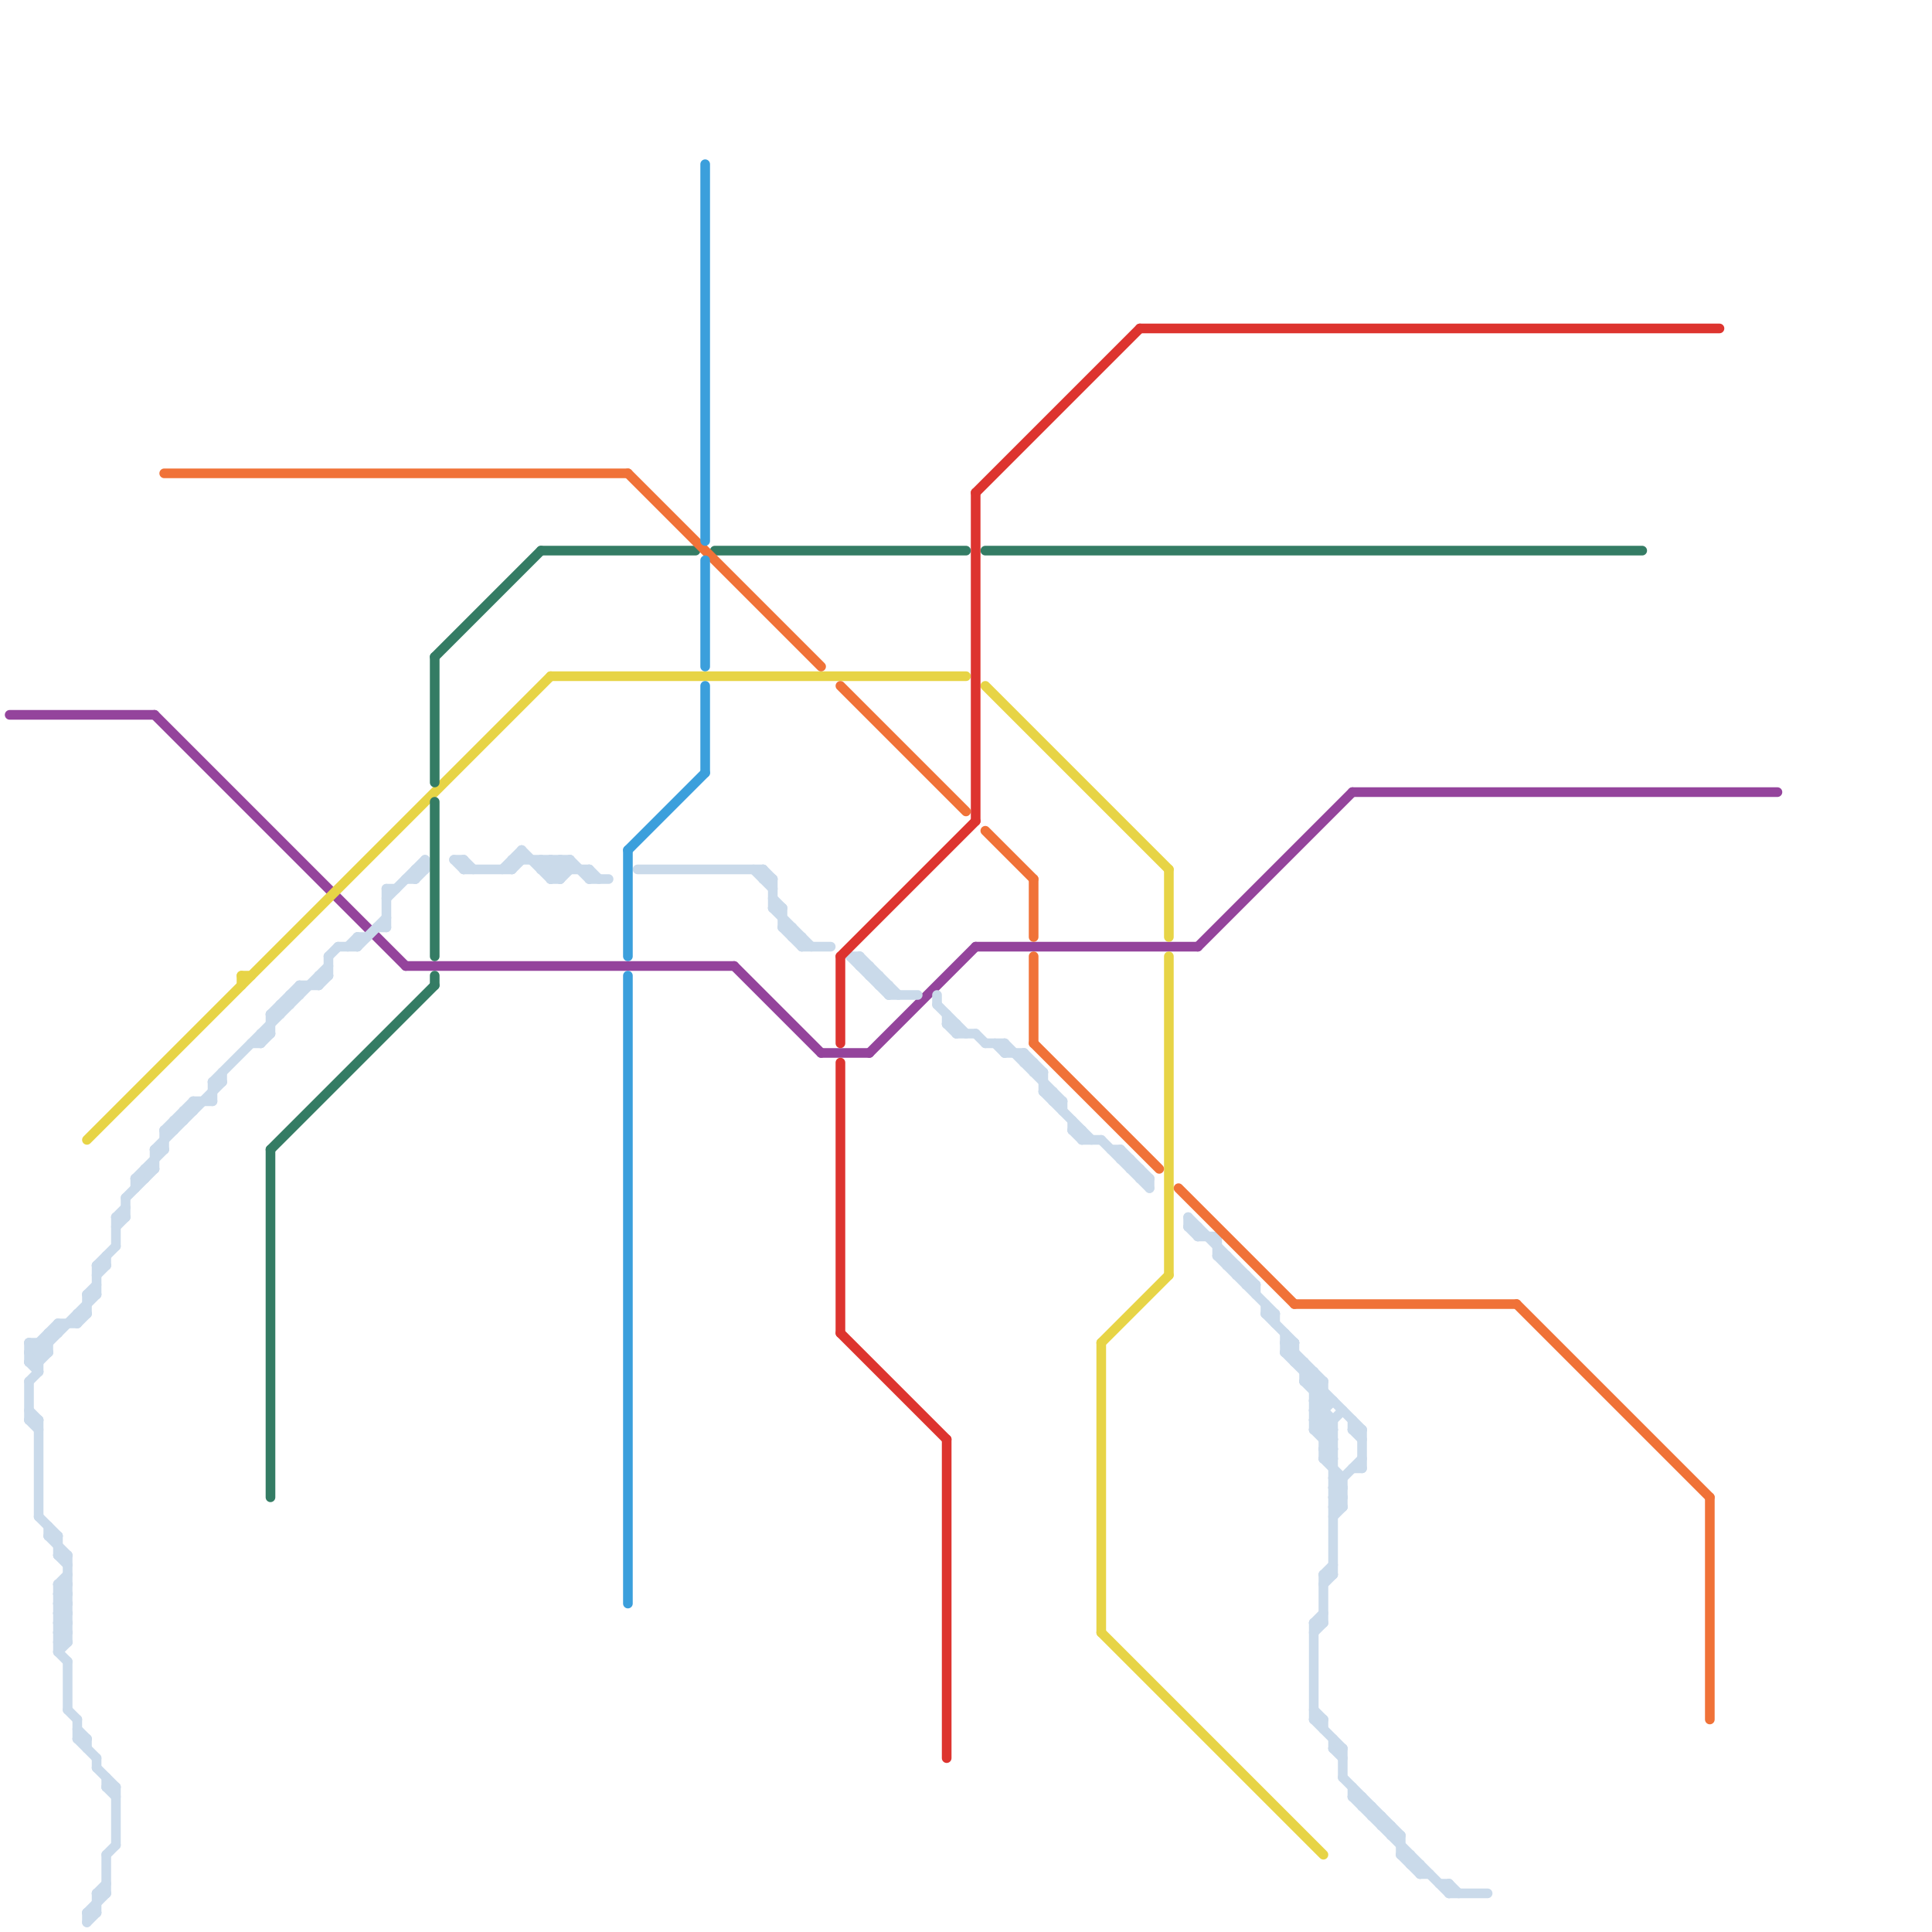 
<svg version="1.1" xmlns="http://www.w3.org/2000/svg" viewBox="0 0 200 200">
<style>line { stroke-width: 1; fill: none; stroke-linecap: round; stroke-linejoin: round; } .c0 { stroke: #94449c } .c1 { stroke: #e7d446 } .c2 { stroke: #cadaea } .c3 { stroke: #347c64 } .c4 { stroke: #f07238 } .c5 { stroke: #dd342f } .c6 { stroke: #3b9fdc }</style><line class="c0" x1="124" y1="98" x2="140" y2="82"/><line class="c0" x1="1" y1="74" x2="16" y2="74"/><line class="c0" x1="76" y1="100" x2="85" y2="109"/><line class="c0" x1="140" y1="82" x2="184" y2="82"/><line class="c0" x1="101" y1="98" x2="124" y2="98"/><line class="c0" x1="16" y1="74" x2="42" y2="100"/><line class="c0" x1="90" y1="109" x2="101" y2="98"/><line class="c0" x1="85" y1="109" x2="90" y2="109"/><line class="c0" x1="42" y1="100" x2="76" y2="100"/><line class="c1" x1="25" y1="101" x2="26" y2="101"/><line class="c1" x1="114" y1="139" x2="114" y2="169"/><line class="c1" x1="25" y1="101" x2="25" y2="102"/><line class="c1" x1="114" y1="169" x2="137" y2="192"/><line class="c1" x1="57" y1="70" x2="100" y2="70"/><line class="c1" x1="114" y1="139" x2="121" y2="132"/><line class="c1" x1="121" y1="90" x2="121" y2="97"/><line class="c1" x1="121" y1="99" x2="121" y2="132"/><line class="c1" x1="9" y1="118" x2="57" y2="70"/><line class="c1" x1="102" y1="71" x2="121" y2="90"/><line class="c2" x1="14" y1="122" x2="15" y2="122"/><line class="c2" x1="115" y1="119" x2="116" y2="119"/><line class="c2" x1="56" y1="90" x2="61" y2="90"/><line class="c2" x1="47" y1="89" x2="48" y2="90"/><line class="c2" x1="40" y1="93" x2="44" y2="89"/><line class="c2" x1="40" y1="92" x2="40" y2="96"/><line class="c2" x1="112" y1="118" x2="114" y2="118"/><line class="c2" x1="43" y1="90" x2="43" y2="91"/><line class="c2" x1="139" y1="184" x2="145" y2="190"/><line class="c2" x1="53" y1="89" x2="59" y2="89"/><line class="c2" x1="54" y1="88" x2="57" y2="91"/><line class="c2" x1="135" y1="143" x2="137" y2="145"/><line class="c2" x1="133" y1="140" x2="141" y2="148"/><line class="c2" x1="131" y1="136" x2="132" y2="136"/><line class="c2" x1="10" y1="196" x2="11" y2="196"/><line class="c2" x1="97" y1="103" x2="97" y2="104"/><line class="c2" x1="7" y1="172" x2="7" y2="177"/><line class="c2" x1="37" y1="97" x2="37" y2="98"/><line class="c2" x1="80" y1="93" x2="81" y2="94"/><line class="c2" x1="116" y1="119" x2="119" y2="122"/><line class="c2" x1="138" y1="154" x2="141" y2="151"/><line class="c2" x1="9" y1="134" x2="10" y2="134"/><line class="c2" x1="36" y1="98" x2="37" y2="97"/><line class="c2" x1="61" y1="90" x2="62" y2="91"/><line class="c2" x1="17" y1="117" x2="20" y2="114"/><line class="c2" x1="133" y1="138" x2="133" y2="140"/><line class="c2" x1="12" y1="126" x2="13" y2="125"/><line class="c2" x1="141" y1="186" x2="141" y2="187"/><line class="c2" x1="135" y1="142" x2="136" y2="142"/><line class="c2" x1="123" y1="127" x2="124" y2="128"/><line class="c2" x1="40" y1="92" x2="41" y2="92"/><line class="c2" x1="108" y1="113" x2="113" y2="118"/><line class="c2" x1="137" y1="148" x2="139" y2="146"/><line class="c2" x1="59" y1="89" x2="59" y2="90"/><line class="c2" x1="147" y1="193" x2="147" y2="194"/><line class="c2" x1="6" y1="161" x2="7" y2="161"/><line class="c2" x1="10" y1="183" x2="12" y2="185"/><line class="c2" x1="47" y1="89" x2="48" y2="89"/><line class="c2" x1="16" y1="119" x2="23" y2="112"/><line class="c2" x1="48" y1="89" x2="49" y2="90"/><line class="c2" x1="53" y1="90" x2="54" y2="89"/><line class="c2" x1="10" y1="196" x2="11" y2="195"/><line class="c2" x1="15" y1="121" x2="15" y2="122"/><line class="c2" x1="137" y1="163" x2="137" y2="168"/><line class="c2" x1="132" y1="136" x2="132" y2="137"/><line class="c2" x1="66" y1="90" x2="79" y2="90"/><line class="c2" x1="147" y1="194" x2="148" y2="194"/><line class="c2" x1="150" y1="195" x2="151" y2="196"/><line class="c2" x1="8" y1="178" x2="8" y2="180"/><line class="c2" x1="134" y1="139" x2="134" y2="141"/><line class="c2" x1="9" y1="134" x2="10" y2="133"/><line class="c2" x1="6" y1="169" x2="7" y2="170"/><line class="c2" x1="91" y1="102" x2="92" y2="102"/><line class="c2" x1="20" y1="114" x2="20" y2="115"/><line class="c2" x1="88" y1="99" x2="89" y2="99"/><line class="c2" x1="123" y1="127" x2="124" y2="127"/><line class="c2" x1="34" y1="99" x2="35" y2="98"/><line class="c2" x1="90" y1="101" x2="91" y2="101"/><line class="c2" x1="137" y1="149" x2="138" y2="149"/><line class="c2" x1="136" y1="177" x2="137" y2="178"/><line class="c2" x1="3" y1="147" x2="4" y2="148"/><line class="c2" x1="136" y1="144" x2="137" y2="143"/><line class="c2" x1="136" y1="146" x2="137" y2="145"/><line class="c2" x1="111" y1="116" x2="111" y2="117"/><line class="c2" x1="99" y1="107" x2="101" y2="107"/><line class="c2" x1="137" y1="150" x2="138" y2="151"/><line class="c2" x1="135" y1="143" x2="136" y2="142"/><line class="c2" x1="56" y1="89" x2="56" y2="90"/><line class="c2" x1="3" y1="139" x2="3" y2="141"/><line class="c2" x1="135" y1="143" x2="137" y2="143"/><line class="c2" x1="3" y1="146" x2="4" y2="147"/><line class="c2" x1="10" y1="196" x2="10" y2="198"/><line class="c2" x1="8" y1="136" x2="9" y2="136"/><line class="c2" x1="6" y1="159" x2="6" y2="161"/><line class="c2" x1="6" y1="169" x2="7" y2="169"/><line class="c2" x1="9" y1="134" x2="9" y2="136"/><line class="c2" x1="92" y1="102" x2="92" y2="103"/><line class="c2" x1="9" y1="198" x2="11" y2="196"/><line class="c2" x1="12" y1="127" x2="13" y2="126"/><line class="c2" x1="19" y1="115" x2="19" y2="116"/><line class="c2" x1="34" y1="99" x2="34" y2="101"/><line class="c2" x1="137" y1="149" x2="138" y2="148"/><line class="c2" x1="12" y1="185" x2="12" y2="191"/><line class="c2" x1="58" y1="89" x2="58" y2="91"/><line class="c2" x1="3" y1="147" x2="4" y2="147"/><line class="c2" x1="3" y1="141" x2="10" y2="134"/><line class="c2" x1="6" y1="168" x2="7" y2="168"/><line class="c2" x1="6" y1="166" x2="7" y2="167"/><line class="c2" x1="8" y1="179" x2="9" y2="180"/><line class="c2" x1="13" y1="124" x2="13" y2="126"/><line class="c2" x1="104" y1="108" x2="110" y2="114"/><line class="c2" x1="137" y1="150" x2="138" y2="150"/><line class="c2" x1="136" y1="145" x2="137" y2="144"/><line class="c2" x1="88" y1="99" x2="92" y2="103"/><line class="c2" x1="136" y1="145" x2="138" y2="145"/><line class="c2" x1="136" y1="147" x2="138" y2="147"/><line class="c2" x1="131" y1="136" x2="134" y2="139"/><line class="c2" x1="140" y1="148" x2="141" y2="148"/><line class="c2" x1="6" y1="169" x2="7" y2="168"/><line class="c2" x1="57" y1="89" x2="58" y2="90"/><line class="c2" x1="11" y1="184" x2="11" y2="185"/><line class="c2" x1="11" y1="192" x2="12" y2="191"/><line class="c2" x1="6" y1="170" x2="7" y2="170"/><line class="c2" x1="102" y1="108" x2="104" y2="108"/><line class="c2" x1="5" y1="138" x2="6" y2="138"/><line class="c2" x1="22" y1="112" x2="23" y2="112"/><line class="c2" x1="5" y1="158" x2="5" y2="159"/><line class="c2" x1="29" y1="104" x2="30" y2="104"/><line class="c2" x1="16" y1="119" x2="17" y2="119"/><line class="c2" x1="3" y1="140" x2="5" y2="140"/><line class="c2" x1="142" y1="187" x2="142" y2="188"/><line class="c2" x1="27" y1="107" x2="28" y2="107"/><line class="c2" x1="80" y1="94" x2="81" y2="94"/><line class="c2" x1="133" y1="140" x2="134" y2="140"/><line class="c2" x1="6" y1="168" x2="7" y2="167"/><line class="c2" x1="136" y1="168" x2="136" y2="178"/><line class="c2" x1="128" y1="132" x2="129" y2="132"/><line class="c2" x1="89" y1="100" x2="90" y2="100"/><line class="c2" x1="106" y1="109" x2="108" y2="111"/><line class="c2" x1="81" y1="96" x2="83" y2="98"/><line class="c2" x1="137" y1="150" x2="138" y2="149"/><line class="c2" x1="26" y1="108" x2="27" y2="108"/><line class="c2" x1="30" y1="103" x2="31" y2="103"/><line class="c2" x1="79" y1="90" x2="80" y2="91"/><line class="c2" x1="116" y1="119" x2="116" y2="120"/><line class="c2" x1="98" y1="106" x2="99" y2="107"/><line class="c2" x1="127" y1="131" x2="128" y2="131"/><line class="c2" x1="136" y1="148" x2="138" y2="150"/><line class="c2" x1="83" y1="98" x2="86" y2="98"/><line class="c2" x1="6" y1="167" x2="7" y2="167"/><line class="c2" x1="6" y1="165" x2="7" y2="166"/><line class="c2" x1="141" y1="187" x2="142" y2="187"/><line class="c2" x1="112" y1="117" x2="112" y2="118"/><line class="c2" x1="143" y1="189" x2="144" y2="189"/><line class="c2" x1="137" y1="143" x2="137" y2="151"/><line class="c2" x1="140" y1="186" x2="141" y2="186"/><line class="c2" x1="6" y1="170" x2="7" y2="169"/><line class="c2" x1="138" y1="154" x2="139" y2="155"/><line class="c2" x1="13" y1="124" x2="16" y2="121"/><line class="c2" x1="6" y1="171" x2="7" y2="172"/><line class="c2" x1="133" y1="140" x2="134" y2="139"/><line class="c2" x1="141" y1="148" x2="141" y2="152"/><line class="c2" x1="54" y1="88" x2="54" y2="89"/><line class="c2" x1="81" y1="96" x2="82" y2="96"/><line class="c2" x1="104" y1="108" x2="104" y2="109"/><line class="c2" x1="9" y1="199" x2="10" y2="198"/><line class="c2" x1="92" y1="103" x2="95" y2="103"/><line class="c2" x1="3" y1="139" x2="5" y2="139"/><line class="c2" x1="138" y1="153" x2="139" y2="154"/><line class="c2" x1="101" y1="107" x2="102" y2="108"/><line class="c2" x1="118" y1="121" x2="118" y2="122"/><line class="c2" x1="98" y1="106" x2="99" y2="106"/><line class="c2" x1="23" y1="111" x2="23" y2="112"/><line class="c2" x1="18" y1="116" x2="19" y2="116"/><line class="c2" x1="133" y1="139" x2="134" y2="139"/><line class="c2" x1="6" y1="167" x2="7" y2="166"/><line class="c2" x1="108" y1="111" x2="108" y2="113"/><line class="c2" x1="138" y1="156" x2="139" y2="156"/><line class="c2" x1="3" y1="141" x2="4" y2="142"/><line class="c2" x1="8" y1="137" x2="9" y2="136"/><line class="c2" x1="145" y1="192" x2="146" y2="192"/><line class="c2" x1="126" y1="128" x2="126" y2="130"/><line class="c2" x1="8" y1="180" x2="10" y2="182"/><line class="c2" x1="126" y1="130" x2="132" y2="136"/><line class="c2" x1="5" y1="138" x2="5" y2="140"/><line class="c2" x1="22" y1="112" x2="22" y2="114"/><line class="c2" x1="56" y1="89" x2="58" y2="91"/><line class="c2" x1="124" y1="128" x2="126" y2="128"/><line class="c2" x1="137" y1="178" x2="137" y2="179"/><line class="c2" x1="83" y1="97" x2="83" y2="98"/><line class="c2" x1="82" y1="97" x2="83" y2="97"/><line class="c2" x1="16" y1="119" x2="16" y2="121"/><line class="c2" x1="91" y1="101" x2="91" y2="102"/><line class="c2" x1="138" y1="155" x2="139" y2="156"/><line class="c2" x1="59" y1="89" x2="61" y2="91"/><line class="c2" x1="28" y1="105" x2="29" y2="105"/><line class="c2" x1="6" y1="164" x2="7" y2="165"/><line class="c2" x1="138" y1="153" x2="139" y2="153"/><line class="c2" x1="43" y1="90" x2="44" y2="90"/><line class="c2" x1="27" y1="108" x2="28" y2="107"/><line class="c2" x1="6" y1="137" x2="8" y2="137"/><line class="c2" x1="4" y1="147" x2="4" y2="157"/><line class="c2" x1="57" y1="91" x2="59" y2="89"/><line class="c2" x1="37" y1="97" x2="38" y2="97"/><line class="c2" x1="129" y1="133" x2="130" y2="133"/><line class="c2" x1="8" y1="136" x2="8" y2="137"/><line class="c2" x1="138" y1="156" x2="139" y2="155"/><line class="c2" x1="48" y1="90" x2="53" y2="90"/><line class="c2" x1="3" y1="143" x2="3" y2="147"/><line class="c2" x1="136" y1="169" x2="137" y2="168"/><line class="c2" x1="80" y1="94" x2="84" y2="98"/><line class="c2" x1="11" y1="185" x2="12" y2="186"/><line class="c2" x1="97" y1="104" x2="100" y2="107"/><line class="c2" x1="117" y1="120" x2="117" y2="121"/><line class="c2" x1="80" y1="91" x2="80" y2="94"/><line class="c2" x1="15" y1="121" x2="16" y2="121"/><line class="c2" x1="10" y1="131" x2="12" y2="129"/><line class="c2" x1="107" y1="111" x2="108" y2="111"/><line class="c2" x1="119" y1="122" x2="119" y2="123"/><line class="c2" x1="131" y1="135" x2="131" y2="136"/><line class="c2" x1="118" y1="122" x2="119" y2="122"/><line class="c2" x1="4" y1="139" x2="5" y2="140"/><line class="c2" x1="137" y1="163" x2="138" y2="163"/><line class="c2" x1="138" y1="157" x2="139" y2="156"/><line class="c2" x1="27" y1="107" x2="27" y2="108"/><line class="c2" x1="133" y1="139" x2="137" y2="143"/><line class="c2" x1="106" y1="110" x2="107" y2="110"/><line class="c2" x1="81" y1="94" x2="81" y2="96"/><line class="c2" x1="44" y1="89" x2="44" y2="90"/><line class="c2" x1="144" y1="190" x2="145" y2="190"/><line class="c2" x1="78" y1="90" x2="80" y2="92"/><line class="c2" x1="89" y1="99" x2="93" y2="103"/><line class="c2" x1="6" y1="164" x2="7" y2="164"/><line class="c2" x1="139" y1="153" x2="139" y2="156"/><line class="c2" x1="3" y1="140" x2="6" y2="137"/><line class="c2" x1="33" y1="102" x2="34" y2="101"/><line class="c2" x1="109" y1="113" x2="109" y2="114"/><line class="c2" x1="140" y1="186" x2="150" y2="196"/><line class="c2" x1="8" y1="180" x2="9" y2="180"/><line class="c2" x1="138" y1="180" x2="138" y2="181"/><line class="c2" x1="90" y1="100" x2="90" y2="101"/><line class="c2" x1="140" y1="152" x2="141" y2="152"/><line class="c2" x1="9" y1="180" x2="9" y2="181"/><line class="c2" x1="33" y1="101" x2="34" y2="101"/><line class="c2" x1="43" y1="91" x2="44" y2="90"/><line class="c2" x1="4" y1="157" x2="6" y2="159"/><line class="c2" x1="109" y1="114" x2="110" y2="114"/><line class="c2" x1="89" y1="99" x2="89" y2="100"/><line class="c2" x1="140" y1="147" x2="140" y2="148"/><line class="c2" x1="6" y1="166" x2="7" y2="166"/><line class="c2" x1="137" y1="163" x2="138" y2="162"/><line class="c2" x1="9" y1="198" x2="10" y2="198"/><line class="c2" x1="14" y1="122" x2="14" y2="123"/><line class="c2" x1="145" y1="192" x2="147" y2="194"/><line class="c2" x1="14" y1="122" x2="17" y2="119"/><line class="c2" x1="12" y1="126" x2="13" y2="126"/><line class="c2" x1="136" y1="178" x2="137" y2="178"/><line class="c2" x1="108" y1="113" x2="109" y2="113"/><line class="c2" x1="57" y1="90" x2="58" y2="89"/><line class="c2" x1="137" y1="151" x2="139" y2="153"/><line class="c2" x1="138" y1="181" x2="139" y2="182"/><line class="c2" x1="10" y1="131" x2="11" y2="131"/><line class="c2" x1="6" y1="164" x2="7" y2="163"/><line class="c2" x1="28" y1="105" x2="28" y2="107"/><line class="c2" x1="6" y1="137" x2="6" y2="138"/><line class="c2" x1="111" y1="117" x2="112" y2="118"/><line class="c2" x1="135" y1="141" x2="135" y2="143"/><line class="c2" x1="57" y1="91" x2="58" y2="91"/><line class="c2" x1="136" y1="168" x2="137" y2="168"/><line class="c2" x1="4" y1="141" x2="5" y2="140"/><line class="c2" x1="136" y1="146" x2="138" y2="148"/><line class="c2" x1="48" y1="89" x2="48" y2="90"/><line class="c2" x1="6" y1="161" x2="7" y2="162"/><line class="c2" x1="136" y1="142" x2="136" y2="148"/><line class="c2" x1="37" y1="98" x2="40" y2="95"/><line class="c2" x1="61" y1="90" x2="61" y2="91"/><line class="c2" x1="138" y1="147" x2="138" y2="163"/><line class="c2" x1="58" y1="89" x2="59" y2="90"/><line class="c2" x1="143" y1="188" x2="143" y2="189"/><line class="c2" x1="6" y1="166" x2="7" y2="165"/><line class="c2" x1="4" y1="139" x2="4" y2="142"/><line class="c2" x1="31" y1="102" x2="33" y2="102"/><line class="c2" x1="53" y1="89" x2="53" y2="90"/><line class="c2" x1="126" y1="130" x2="127" y2="130"/><line class="c2" x1="140" y1="185" x2="140" y2="186"/><line class="c2" x1="104" y1="109" x2="106" y2="109"/><line class="c2" x1="124" y1="127" x2="124" y2="128"/><line class="c2" x1="12" y1="126" x2="12" y2="129"/><line class="c2" x1="138" y1="181" x2="139" y2="181"/><line class="c2" x1="17" y1="117" x2="18" y2="117"/><line class="c2" x1="6" y1="165" x2="7" y2="165"/><line class="c2" x1="137" y1="164" x2="138" y2="163"/><line class="c2" x1="28" y1="105" x2="31" y2="102"/><line class="c2" x1="136" y1="147" x2="138" y2="145"/><line class="c2" x1="111" y1="117" x2="112" y2="117"/><line class="c2" x1="61" y1="91" x2="63" y2="91"/><line class="c2" x1="123" y1="126" x2="123" y2="127"/><line class="c2" x1="136" y1="144" x2="137" y2="144"/><line class="c2" x1="136" y1="146" x2="137" y2="146"/><line class="c2" x1="82" y1="96" x2="82" y2="97"/><line class="c2" x1="150" y1="195" x2="150" y2="196"/><line class="c2" x1="149" y1="195" x2="150" y2="195"/><line class="c2" x1="136" y1="168" x2="137" y2="167"/><line class="c2" x1="139" y1="181" x2="139" y2="184"/><line class="c2" x1="52" y1="90" x2="54" y2="88"/><line class="c2" x1="99" y1="106" x2="99" y2="107"/><line class="c2" x1="145" y1="190" x2="145" y2="192"/><line class="c2" x1="107" y1="110" x2="107" y2="111"/><line class="c2" x1="6" y1="164" x2="6" y2="171"/><line class="c2" x1="98" y1="105" x2="98" y2="106"/><line class="c2" x1="138" y1="154" x2="139" y2="154"/><line class="c2" x1="7" y1="161" x2="7" y2="170"/><line class="c2" x1="57" y1="89" x2="57" y2="91"/><line class="c2" x1="136" y1="145" x2="138" y2="147"/><line class="c2" x1="136" y1="147" x2="138" y2="149"/><line class="c2" x1="146" y1="192" x2="146" y2="193"/><line class="c2" x1="137" y1="151" x2="138" y2="151"/><line class="c2" x1="114" y1="118" x2="119" y2="123"/><line class="c2" x1="42" y1="91" x2="43" y2="91"/><line class="c2" x1="136" y1="148" x2="137" y2="147"/><line class="c2" x1="127" y1="130" x2="127" y2="131"/><line class="c2" x1="10" y1="131" x2="10" y2="134"/><line class="c2" x1="136" y1="148" x2="138" y2="148"/><line class="c2" x1="31" y1="102" x2="31" y2="103"/><line class="c2" x1="6" y1="165" x2="7" y2="164"/><line class="c2" x1="3" y1="141" x2="4" y2="141"/><line class="c2" x1="150" y1="196" x2="154" y2="196"/><line class="c2" x1="6" y1="168" x2="7" y2="169"/><line class="c2" x1="11" y1="192" x2="11" y2="196"/><line class="c2" x1="58" y1="91" x2="59" y2="90"/><line class="c2" x1="136" y1="178" x2="139" y2="181"/><line class="c2" x1="11" y1="130" x2="11" y2="131"/><line class="c2" x1="10" y1="182" x2="10" y2="183"/><line class="c2" x1="123" y1="126" x2="130" y2="133"/><line class="c2" x1="6" y1="171" x2="7" y2="170"/><line class="c2" x1="29" y1="104" x2="29" y2="105"/><line class="c2" x1="5" y1="159" x2="7" y2="161"/><line class="c2" x1="33" y1="101" x2="33" y2="102"/><line class="c2" x1="35" y1="98" x2="37" y2="98"/><line class="c2" x1="140" y1="148" x2="141" y2="149"/><line class="c2" x1="39" y1="96" x2="40" y2="96"/><line class="c2" x1="137" y1="151" x2="138" y2="150"/><line class="c2" x1="7" y1="177" x2="8" y2="178"/><line class="c2" x1="9" y1="198" x2="9" y2="199"/><line class="c2" x1="138" y1="155" x2="139" y2="155"/><line class="c2" x1="19" y1="115" x2="20" y2="115"/><line class="c2" x1="79" y1="91" x2="80" y2="91"/><line class="c2" x1="30" y1="103" x2="30" y2="104"/><line class="c2" x1="10" y1="132" x2="11" y2="131"/><line class="c2" x1="17" y1="117" x2="17" y2="119"/><line class="c2" x1="142" y1="188" x2="143" y2="188"/><line class="c2" x1="22" y1="112" x2="34" y2="100"/><line class="c2" x1="117" y1="121" x2="118" y2="121"/><line class="c2" x1="130" y1="133" x2="130" y2="134"/><line class="c2" x1="3" y1="143" x2="4" y2="142"/><line class="c2" x1="129" y1="132" x2="129" y2="133"/><line class="c2" x1="11" y1="185" x2="12" y2="185"/><line class="c2" x1="110" y1="114" x2="110" y2="115"/><line class="c2" x1="18" y1="116" x2="18" y2="117"/><line class="c2" x1="116" y1="120" x2="117" y2="120"/><line class="c2" x1="128" y1="131" x2="128" y2="132"/><line class="c2" x1="5" y1="159" x2="6" y2="159"/><line class="c2" x1="3" y1="140" x2="4" y2="141"/><line class="c2" x1="6" y1="167" x2="7" y2="168"/><line class="c2" x1="134" y1="141" x2="135" y2="141"/><line class="c2" x1="56" y1="90" x2="57" y2="89"/><line class="c2" x1="20" y1="114" x2="22" y2="114"/><line class="c2" x1="106" y1="109" x2="106" y2="110"/><line class="c2" x1="138" y1="155" x2="139" y2="154"/><line class="c2" x1="144" y1="189" x2="144" y2="190"/><line class="c2" x1="146" y1="193" x2="147" y2="193"/><line class="c2" x1="103" y1="108" x2="104" y2="109"/><line class="c2" x1="3" y1="139" x2="4" y2="140"/><line class="c2" x1="79" y1="90" x2="79" y2="91"/><line class="c3" x1="45" y1="83" x2="45" y2="99"/><line class="c3" x1="102" y1="57" x2="170" y2="57"/><line class="c3" x1="28" y1="119" x2="45" y2="102"/><line class="c3" x1="74" y1="57" x2="100" y2="57"/><line class="c3" x1="56" y1="57" x2="72" y2="57"/><line class="c3" x1="45" y1="68" x2="56" y2="57"/><line class="c3" x1="28" y1="119" x2="28" y2="155"/><line class="c3" x1="45" y1="101" x2="45" y2="102"/><line class="c3" x1="45" y1="68" x2="45" y2="81"/><line class="c4" x1="122" y1="123" x2="134" y2="135"/><line class="c4" x1="134" y1="135" x2="157" y2="135"/><line class="c4" x1="107" y1="99" x2="107" y2="108"/><line class="c4" x1="177" y1="155" x2="177" y2="178"/><line class="c4" x1="65" y1="49" x2="85" y2="69"/><line class="c4" x1="107" y1="91" x2="107" y2="97"/><line class="c4" x1="102" y1="86" x2="107" y2="91"/><line class="c4" x1="107" y1="108" x2="120" y2="121"/><line class="c4" x1="87" y1="71" x2="100" y2="84"/><line class="c4" x1="17" y1="49" x2="65" y2="49"/><line class="c4" x1="157" y1="135" x2="177" y2="155"/><line class="c5" x1="98" y1="149" x2="98" y2="182"/><line class="c5" x1="87" y1="99" x2="87" y2="108"/><line class="c5" x1="87" y1="110" x2="87" y2="138"/><line class="c5" x1="118" y1="34" x2="178" y2="34"/><line class="c5" x1="87" y1="99" x2="101" y2="85"/><line class="c5" x1="87" y1="138" x2="98" y2="149"/><line class="c5" x1="101" y1="51" x2="118" y2="34"/><line class="c5" x1="101" y1="51" x2="101" y2="85"/><line class="c6" x1="65" y1="88" x2="65" y2="99"/><line class="c6" x1="65" y1="88" x2="73" y2="80"/><line class="c6" x1="73" y1="58" x2="73" y2="69"/><line class="c6" x1="73" y1="17" x2="73" y2="56"/><line class="c6" x1="65" y1="101" x2="65" y2="166"/><line class="c6" x1="73" y1="71" x2="73" y2="80"/>


</svg>

